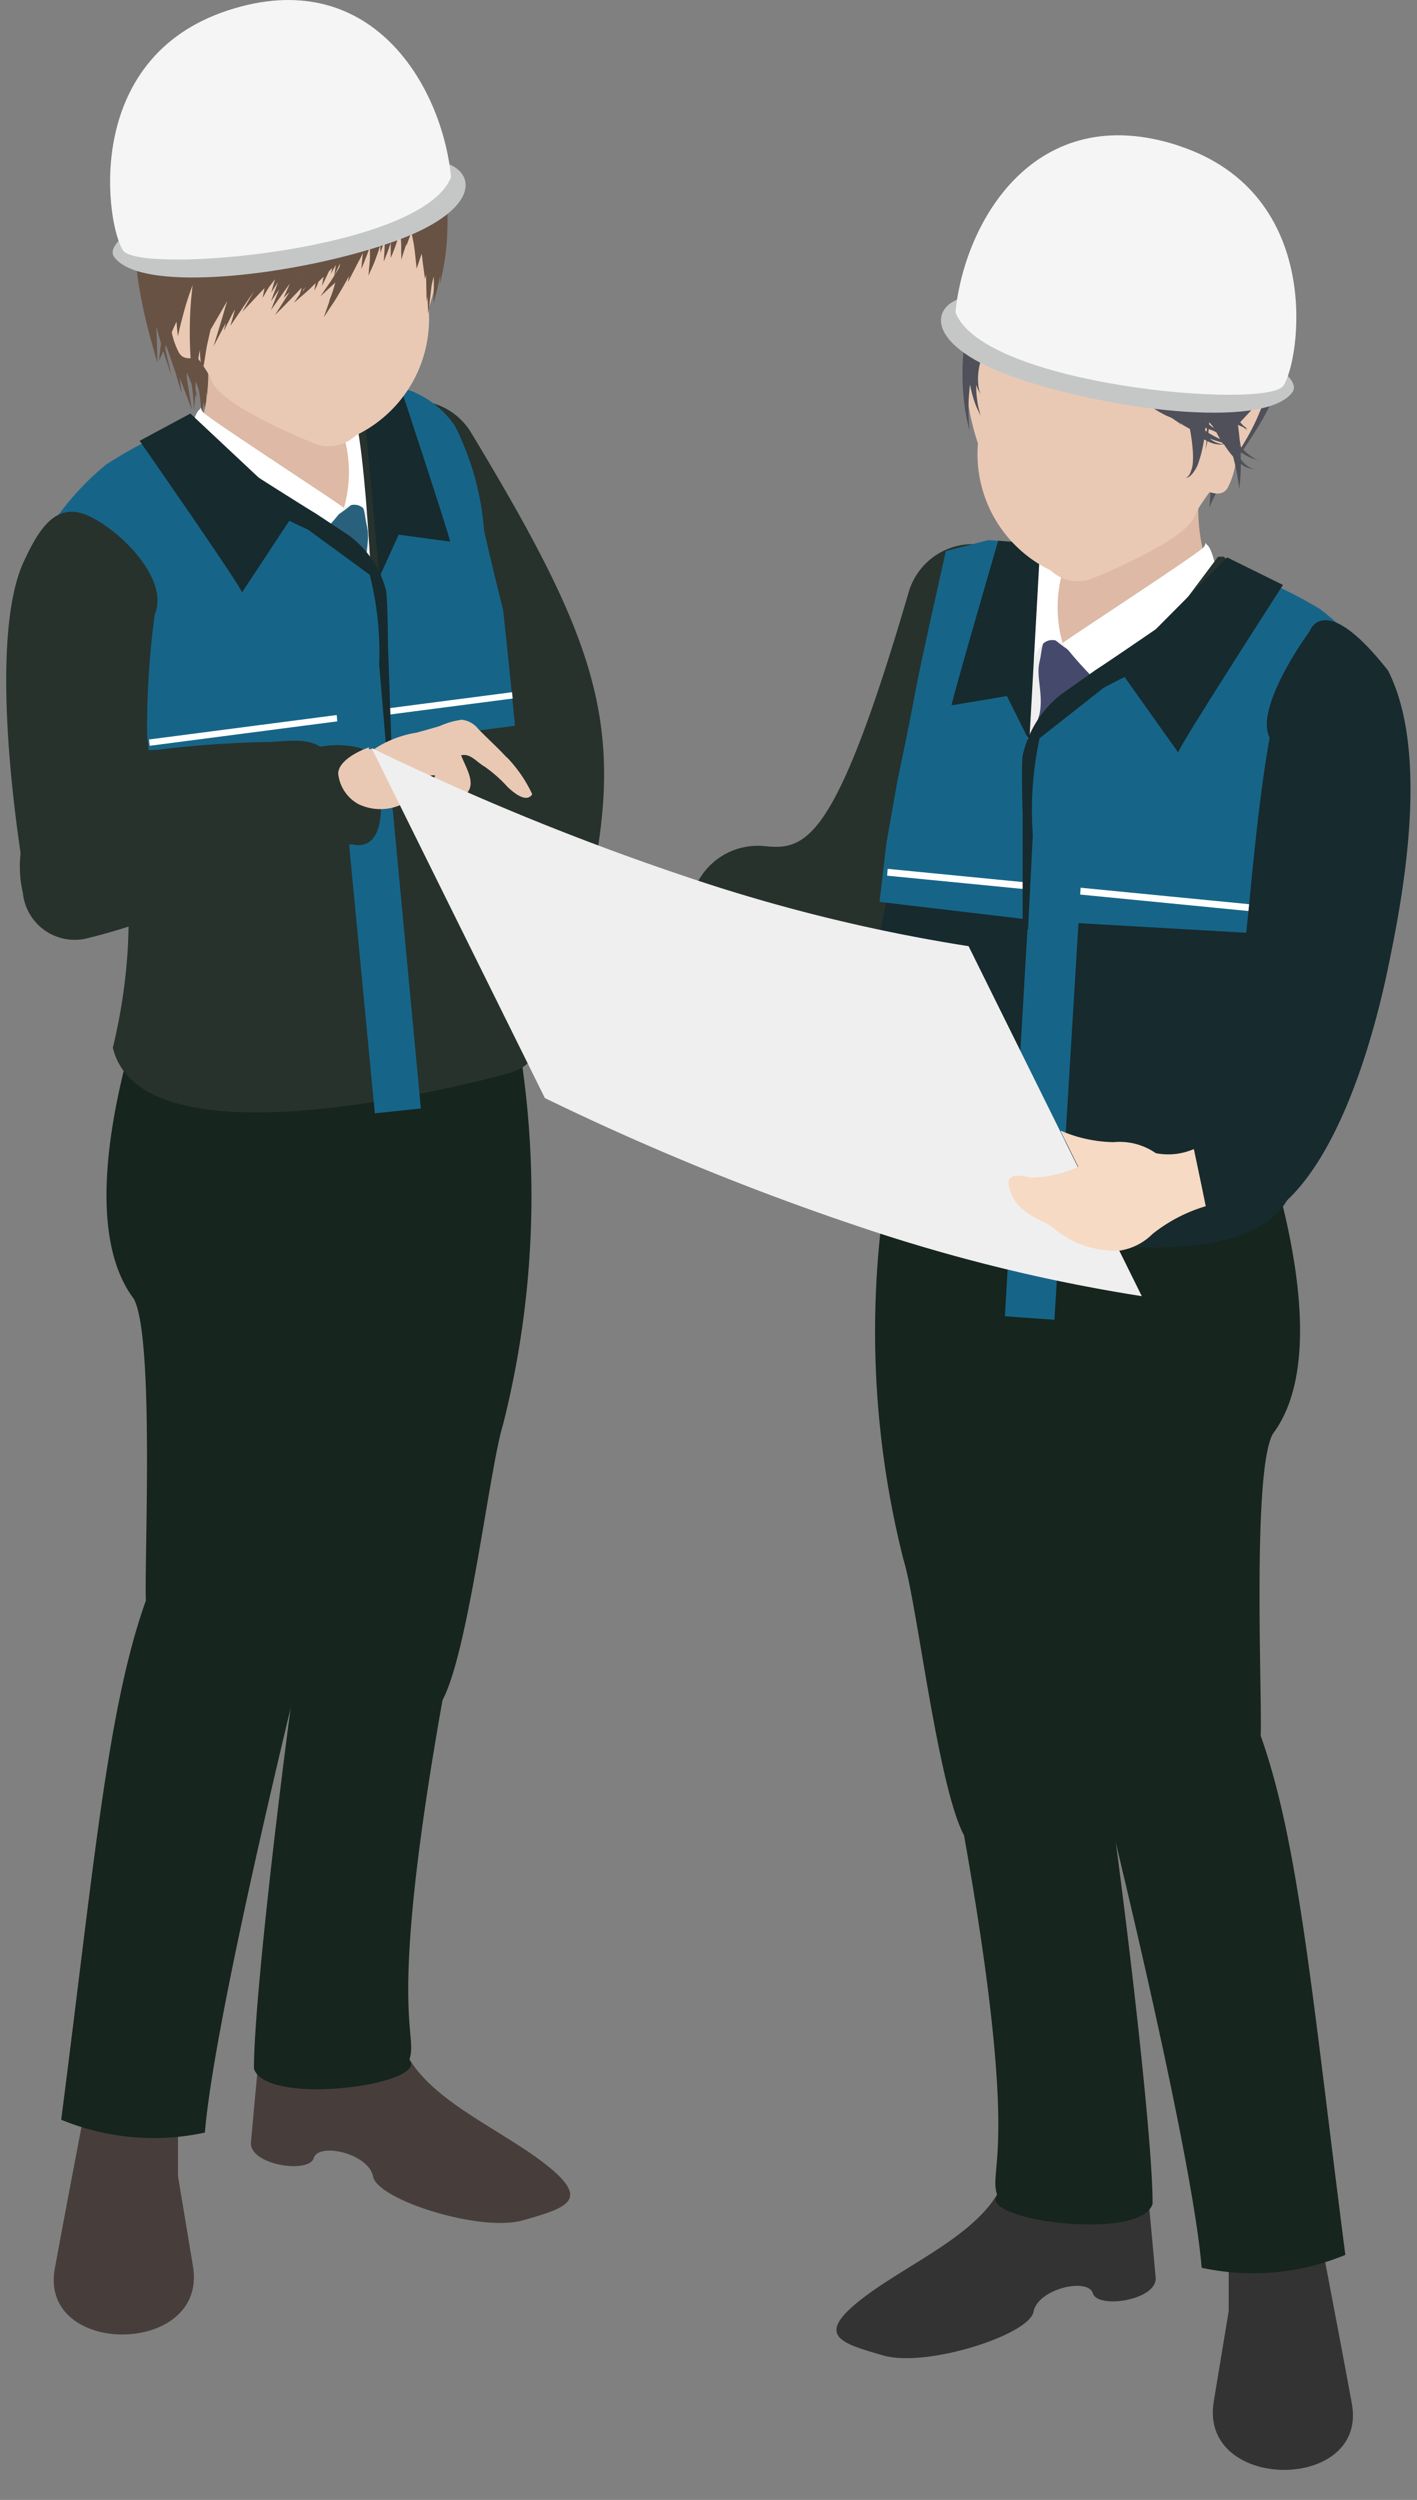 <svg height="54" viewBox="0 0 30.627 54" width="30.627" xmlns="http://www.w3.org/2000/svg" xmlns:xlink="http://www.w3.org/1999/xlink"><rect x="0" y="0" width="30.627" height="54" fill="#808080" stroke="none"/><clipPath id="a"><path d="m0 0h30.627v54h-30.627z"/></clipPath><clipPath id="b"><path d="m0 0h10.954v19.015h-10.954z"/></clipPath><clipPath id="c"><path d="m0 0h10.141v17.604h-10.141z"/></clipPath><g clip-path="url(#a)"><g clip-path="url(#a)"><path d="m6.014 1.218a3.387 3.387 0 0 0 -2.37 4.039 3.873 3.873 0 0 0 .534 1.328l.007.025q.107.557.269 1.1c.054.21.123.378.159.5s.063.188.063.188-.016-.075-.044-.198-.076-.3-.11-.508l.044.136s-.006-.044-.017-.117c.087.248.171.484.231.675.077.249.12.421.12.421s-.012-.139-.041-.353l.263.692-.1-.622-.009-.06v-.122l.1.241c.009.054.017.108.023.156a2.511 2.511 0 0 1 .023.3l.006.114.014-.113c0-.059.018-.144.023-.24l.037.089-.039-.178c0-.058 0-.119 0-.185l.065.174v-.011a2.536 2.536 0 0 1 .044.3l.029.278.04-.277v-.012c.065.307.108.51.108.51s-.02-.227-.049-.565c0-.048-.009-.1-.013-.148l.136.339-.089-.483c.122.311.2.59.2.59l-.011-.26c0-.159-.031-.365-.054-.577-.034-.187-.064-.376-.1-.525l.014-.068-.02.009-.06-.245-.017.007a.925.925 0 0 0 -.006-.111l-.2.038c.05-.369.136-.765.185-1.065-.349-1.874 2.278-4.72 4.77-2.768a3.584 3.584 0 0 0 -4.158-2.438" fill="#685244" transform="translate(-.975 -.298)"/><path d="m13.542 25.888a1.458 1.458 0 0 1 -1.442-1.473 1.493 1.493 0 0 1 .06-.416c1.349-4.6 1.23-5.353-1.6-10.034a1.482 1.482 0 0 1 .476-2.02 1.431 1.431 0 0 1 1.987.483c3.276 5.428 3.507 6.935 1.9 12.41a1.449 1.449 0 0 1 -1.384 1.05" fill="#27322d" transform="translate(-2.836 -3.075)"/><path d="m2.4 60.857s-.426 2.18-.778 4.1 3.31 1.9 2.986-.047l-.324-1.95v-2.047z" fill="#473e3c" transform="translate(-.437 -15.957)"/><path d="m10.725 59.787c.379 1.165 2.055 1.818 3.092 2.621s.467.959-.459 1.227-3.153-.443-3.246-.943-1.181-.747-1.283-.4-1.4.148-1.357-.34.089-.979.135-1.469c1.3.194 2.125.421 2.421.088-.231-.516.195-.616.7-.781" fill="#473e3c" transform="translate(-2.048 -15.676)"/><path d="m12.86 30.015a20.083 20.083 0 0 1 -.269 8.615c-.3.967-.739 4.886-1.311 5.964-1.222 6.878-.514 7.161-.716 7.768.436.539-3.094 1.016-3.359.192-.007-1.209.472-5.668 1.153-10.418-.262-1.306-1.281-6.738-2.1-7.6.5-5.874 4.585-2.846 6.6-4.523" fill="#16251d" transform="translate(-1.716 -7.869)"/><path d="m11.563 28.594c.454 2.956-1.665 5.494-1.825 6.071-.6 2.2-2.244 6.833-2.588 8.215s-2.019 8.238-2.223 10.682a5.231 5.231 0 0 1 -3.105-.278c.716-5.559 1-8.885 1.83-11.215-.037-.793.189-5.7-.262-6.518-1.077-1.431-.436-4.256.028-5.829.626-2.14 5.326 1.093 8.144-1.127" fill="#16251d" transform="translate(-.499 -7.497)"/><path d="m9.136 11.163a3.334 3.334 0 0 0 .18 1.469c.233 2.393-2.866.091-3.585-.791a3.954 3.954 0 0 0 -.118-3.32z" fill="#ddb9a6" transform="translate(-1.539 -2.234)"/><path d="m9.929 12.338-.468.091s-.038 1.623-.355 1.777c-.1.018-3.005-1.264-3.005-1.264l4.444 9.591z" fill="#efefef" transform="translate(-1.673 -3.235)"/><path d="m10.581 16.995.933 2.843v3.062l-1.883-4.525.262-1.3z" fill="#224f75" transform="translate(-2.64 -4.456)"/><path d="m10.41 15.226c.073.3-.1.72.005 1.14-.16.074-.484.266-.687.083s-.972-1.078-.6-1.165a3.321 3.321 0 0 0 1.094-.688c.169.274.117.338.191.63" fill="#29617d" transform="translate(-2.475 -3.827)"/><path d="m5.858 11.974c.044-.085 0 0 .083.074.229.207 2.992 2 3.03 2.053a8.073 8.073 0 0 1 -1.421 1.418 19.531 19.531 0 0 1 -1.938-2.749s.083-.687.246-.8" fill="#fff" transform="translate(-1.538 -3.13)"/><path d="m10.018 12.174c-.323-.516.915.207.915.207a5.321 5.321 0 0 1 -.13 2.161c-.195-.75-.616-.427-.638-.428a2.808 2.808 0 0 0 -.145-1.94" fill="#fff" transform="translate(-2.732 -3.143)"/><g fill="#27322d"><path d="m1.061 14.8a19.721 19.721 0 0 1 3.282-2.54 42.621 42.621 0 0 0 4.057 5.095 16.781 16.781 0 0 0 -.52-5.517c-.011-.042-.025-.08-.038-.118a1.74 1.74 0 0 1 .5-.025c2.419.435 1.714 2.126 2.2 3.769 1.35 5.412 2.239 9.871 1.206 9.869.037.486.157.75-.6.948-2.67.694-7.9 1.657-8.44-.585 1.467-6.086-2.314-9.39-1.647-10.896" transform="translate(-.269 -3.065)"/><path d="m11.286 11.785.714 1.879s-.7.2-.748.471q-.039 1.839-.259 3.668c-.04-.5-.176-5.3-.557-6.076.173-.1.853.058.853.058" transform="translate(-2.86 -3.066)"/><path d="m5.365 12.338s4.065 5.4 4.283 5.9c-.494-.3-3.281-2.9-3.474-2.9.035-.12.21-.705.21-.705s-.909.348-1.016.616a11.235 11.235 0 0 1 -.658-2.295c-.031-.119.532-.617.532-.617z" transform="translate(-1.291 -3.235)"/><path d="m12.965 18.792-.094-.356 1.089-.3c.041.183.083.364.123.545l-.907.246a.177.177 0 0 1 -.208-.14" transform="translate(-3.528 -4.757)"/></g><path d="m6.013 8.5s-.461-.806-.761-.3a1.658 1.658 0 0 0 0 1.516c.185.342.761-.1.761-.1z" fill="#eac9b4" transform="translate(-1.389 -2.107)"/><path d="m22.447 25.41a5.541 5.541 0 0 1 -.626-.038 1.469 1.469 0 0 1 .33-2.919c.908.1 1.543-.1 3.113-5.46a1.442 1.442 0 0 1 1.788-1.007 1.472 1.472 0 0 1 .991 1.816l-.009.03c-1.329 4.536-2.468 7.576-5.589 7.576" fill="#27322d" transform="translate(-5.631 -4.177)"/><path d="m38.341 64.817s.426 2.18.778 4.1-3.309 1.907-2.985-.048l.323-1.954v-2.043z" fill="#333" transform="translate(-9.9 -16.995)"/><path d="m28.552 63.746c-.379 1.165-2.055 1.818-3.092 2.621s-.467.959.459 1.227 3.153-.443 3.246-.943 1.181-.747 1.283-.4 1.4.148 1.357-.341-.089-.979-.135-1.469c-1.3.194-2.125.421-2.421.088.231-.516-.195-.616-.7-.781" fill="#333" transform="translate(-6.827 -16.714)"/><path d="m26.4 33.974a20.079 20.079 0 0 0 .269 8.615c.3.968.739 4.886 1.311 5.964 1.222 6.878.514 7.161.716 7.767-.436.539 3.094 1.017 3.359.193.007-1.21-.472-5.669-1.153-10.419.262-1.305 1.281-6.738 2.1-7.6-.5-5.874-4.585-2.846-6.6-4.523" fill="#16251d" transform="translate(-7.143 -8.907)"/><path d="m26.617 32.552c-.454 2.956 1.665 5.494 1.825 6.071.6 2.2 2.244 6.833 2.588 8.215s2.018 8.238 2.222 10.682a5.231 5.231 0 0 0 3.105-.278c-.716-5.559-1-8.885-1.83-11.215.037-.792-.189-5.7.262-6.518 1.077-1.431.436-4.256-.028-5.829-.626-2.14-5.326 1.093-8.144-1.127" fill="#16251d" transform="translate(-7.279 -8.535)"/><path d="m31.344 15.126a3.331 3.331 0 0 1 -.18 1.468c-.233 2.394 2.866.091 3.585-.79a3.954 3.954 0 0 1 .118-3.32l-3.523 2.644" fill="#ddb9a6" transform="translate(-8.54 -3.273)"/><path d="m30.274 16.3.468.09s.038 1.623.355 1.778c.1.018 3.005-1.264 3.005-1.264l-4.444 9.596z" fill="#efefef" transform="translate(-8.131 -4.274)"/><path d="m30.591 20.954-.933 2.846v3.06l1.882-4.523-.262-1.3z" fill="#383a63" transform="translate(-8.131 -5.494)"/><path d="m30.943 19.184c-.073.3.1.72-.005 1.141.16.074.484.266.687.082s.972-1.078.6-1.165a3.309 3.309 0 0 1 -1.094-.688c-.169.274-.117.338-.191.63" fill="#454a6d" transform="translate(-8.478 -4.865)"/><path d="m34.755 15.932c-.044-.085 0 0-.083.074-.229.207-2.992 2.005-3.03 2.053a8.032 8.032 0 0 0 1.422 1.42 19.574 19.574 0 0 0 1.936-2.75s-.083-.687-.246-.8" fill="#fff" transform="translate(-8.674 -4.168)"/><path d="m31.478 16.136c.323-.516-.915.208-.915.208a5.317 5.317 0 0 0 .13 2.16c.195-.75.616-.427.638-.428a2.808 2.808 0 0 1 .145-1.94" fill="#fff" transform="translate(-8.363 -4.182)"/><path d="m36.587 18.908a19.72 19.72 0 0 0 -3.282-2.54 42.752 42.752 0 0 1 -4.057 5.091c-.134-1.856-.478-3.059 0-4.856.011-.041-.013-.336 0-.374a1.175 1.175 0 0 0 -.416 0c-2.419.435-1.239 1.7-1.721 3.339-1.35 5.412-2.239 9.872-1.206 9.869-.037.487-.156.751.6.948 2.671.694 7.9 1.657 8.441-.585-1.477-6.085 2.305-9.392 1.638-10.891" fill="#172a2d" transform="translate(-6.978 -4.248)"/><path d="m34.653 16.3s-4.065 5.4-4.283 5.9c.494-.3 3.281-2.9 3.474-2.9-.035-.12-.21-.705-.21-.705s.909.348 1.016.616a11.235 11.235 0 0 0 .658-2.295c.031-.12-.532-.617-.532-.617z" fill="#27322d" transform="translate(-8.326 -4.274)"/><path d="m33.879 23.7c-.047.136-.094.271-.142.4a.181.181 0 0 0 .1.235.2.2 0 0 0 .036.01 18.762 18.762 0 0 1 1.789.6.225.225 0 0 0 .282-.125c.048-.125.1-.248.145-.369a9.056 9.056 0 0 0 -2.209-.748" fill="#27322d" transform="translate(-9.245 -6.215)"/><path d="m28.465 22.75.094-.356-1.089-.3c-.041.183-.083.364-.123.545l.907.246a.178.178 0 0 0 .208-.14" fill="#27322d" transform="translate(-7.497 -5.794)"/><path d="m33.37 5.173a3.584 3.584 0 0 0 -4.159 2.435c2.492-1.948 5.119.895 4.772 2.77a5 5 0 0 1 .163 1.918c.464-1.1 1.352-1.789 1.6-3.08a3.387 3.387 0 0 0 -2.376-4.043" fill="#4f5059" transform="translate(-8.008 -1.335)"/><path d="m35.513 12.46s.461-.807.761-.3a1.658 1.658 0 0 1 0 1.516c-.185.342-.761-.1-.761-.1z" fill="#eac9b4" transform="translate(-9.736 -3.145)"/><path d="m35.8 33.15s-.777.059-.871.257a10.933 10.933 0 0 0 .1 1.8c.006.187 1-.026 1-.026z" fill="#172a2d" transform="translate(-9.573 -8.692)"/><g clip-path="url(#b)" transform="matrix(.998 .07 -.07 .998 18.949 11.497)"><path d="m2.249.54.751 4.093 1.1 3.626-4.1-.196.059-1.274.141-1.344s.173-1.231.247-1.906.453-3.133.453-3.133l1.216-.406" fill="#166588" transform="translate(.62 -.106)"/><path d="m1.669.28.061 4.246-.552-.935-1.178.284c0-.129.812-3.875.812-3.875z" fill="#172a2d" transform="translate(1.875 -.26)"/><path d="m4.249 0-4.249 4.14.969 3.721 4.867-.061.017-4.72 1.777-.858-.267-.427a6.446 6.446 0 0 0 -1.237-1.068 9.785 9.785 0 0 0 -1.877-.727" fill="#166588" transform="translate(3.546 .258)"/><path d="m2.717 0-2.717 3.145.686-.415 1.27 1.545c.004-.128 2.005-3.766 2.005-3.766z" fill="#172a2d" transform="translate(4.874 .012)"/><path d="m0 0 8.605.236v.148l-8.605-.236z" fill="#fff" transform="translate(.744 7.233)"/><path d="m0 .077 1.094-.077.092 9.731h-1.073z" fill="#166588" transform="translate(3.834 6.962)"/><path d="m1.458 1.107c.201-.146 1.41-1.107 1.41-1.107l.066.949-1 .278-1.594 1.446a7.354 7.354 0 0 0 0 2.095l.04 2.053-.128-.16-.163-2.326s-.102-1.02-.089-1.253a2.314 2.314 0 0 1 .732-1.382z" fill="#172a2d" transform="translate(3.482 1.517)"/></g><path d="m31.879 6a3.144 3.144 0 0 0 -3.116 3.025 5.27 5.27 0 0 0 .254 2.127 2.789 2.789 0 0 0 1.57 2.742.856.856 0 0 0 .926.167c.294-.125 1.988-.822 2.19-1.34.247-.634 1.643-1.771 1.685-3.546.05-2.051-1.247-3.175-3.509-3.175" fill="#eac9b4" transform="translate(-7.88 -1.574)"/><path d="m35.063 11.213a.861.861 0 0 1 -.156-.083 1.134 1.134 0 0 1 -.232-.211c0-.018-.014-.074-.029-.163v-.012c-.009-.1-.021-.194-.034-.3l.067.03.039.015.1.074-.049-.055.049.018-.086-.061-.073-.078.073-.08.012.005-.01-.007.327-.351-.367-3.225-.508-1.059-.393-.123c-.02-.033-.038-.064-.062-.1a1.835 1.835 0 0 0 -.155-.181.045.045 0 0 1 .027.006c.073.02.145.044.218.067a1.983 1.983 0 0 1 .179.126.641.641 0 0 1 .189.207l-.041-.072a1.024 1.024 0 0 0 -.138-.154c-.024-.022-.052-.045-.079-.068.068.027.133.055.187.082a.718.718 0 0 1 .208.137.742.742 0 0 0 -.2-.155 2.743 2.743 0 0 0 -.329-.165 2.582 2.582 0 0 0 -.306-.185 2.094 2.094 0 0 0 -.245-.1.156.156 0 0 0 -.028-.055l-.018-.037-.04-.031a.328.328 0 0 0 -.3-.006.66.66 0 0 0 -.459.078l-.014.01a.824.824 0 0 0 -.164-.024 1.006 1.006 0 0 0 -.406.007.417.417 0 0 0 -.278.221 3.241 3.241 0 0 0 -.378.022 1.035 1.035 0 0 0 -.645.319 1.9 1.9 0 0 0 -.811.516.922.922 0 0 0 -.181.333 2.3 2.3 0 0 0 -.285.355 2.678 2.678 0 0 0 -.245.493.98.98 0 0 0 -.106.2 2.2 2.2 0 0 0 -.164.827 2.976 2.976 0 0 0 -.049.681v.017a4.9 4.9 0 0 0 0 .851 4.146 4.146 0 0 0 .083.582c.031.136.05.215.05.215s-.005-.08-.015-.221a4.244 4.244 0 0 1 .007-.575c.005-.064.012-.131.02-.2a2.342 2.342 0 0 0 .145.5l.084.176-.049-.188a2.289 2.289 0 0 1 -.046-.488.04.04 0 0 0 .006.025.721.721 0 0 0 .062.139l.027.045-.019-.049a.746.746 0 0 1 -.03-.143 1.335 1.335 0 0 1 .049-.516 3.9 3.9 0 0 1 .271-.683 2.059 2.059 0 0 1 .465-.648 7.743 7.743 0 0 1 .646-.523 2.877 2.877 0 0 1 .383-.246v.06a4.173 4.173 0 0 0 .1.843 3.467 3.467 0 0 0 .666 1.4 3.243 3.243 0 0 0 .327.373l.13.134-.1-.157a3.16 3.16 0 0 1 -.245-.422 3.076 3.076 0 0 1 -.195-.46c.06.1.125.2.192.3l.209.257c.073.074.157.148.234.221.031.032.064.059.1.088a3 3 0 0 0 .395.364 2.5 2.5 0 0 0 .436.272l.116.049c.054.038.107.074.16.108l.041.059-.03-.06c.073.048.149.092.222.131a3.862 3.862 0 0 1 .06.438.138.138 0 0 1 -.007.018l.008-.014a2.021 2.021 0 0 1 .005.239.651.651 0 0 1 -.073.3.236.236 0 0 1 -.082.083.255.255 0 0 0 .11-.06.724.724 0 0 0 .173-.3 2.738 2.738 0 0 0 .113-.477c.017.01.035.018.052.027v.025l-.022.171.04-.169v-.018a.613.613 0 0 0 .269.074.521.521 0 0 0 .089-.007 2.209 2.209 0 0 0 .142.2c.018.024.037.044.056.066.013.048.027.1.036.142a3.694 3.694 0 0 1 .078.407c.016.1.025.158.025.158s0-.058.011-.159a3.532 3.532 0 0 0 .017-.39.508.508 0 0 0 .125.074.7.7 0 0 0 .163.045.6.6 0 0 1 -.145-.074.557.557 0 0 1 -.145-.148v-.152a1.086 1.086 0 0 0 .226.126.777.777 0 0 0 .173.051m-6.1-3.661c-.023.045-.045.089-.065.135a1.57 1.57 0 0 1 .083-.194l-.017.059m1.054-1.71-.186.164c-.057.059-.105.125-.158.187a.486.486 0 0 0 -.034.043c-.04.035-.078.074-.115.11a.91.91 0 0 1 .184-.306 1.655 1.655 0 0 1 .626-.414 2.556 2.556 0 0 0 -.317.221m.653-.4-.113.036a1 1 0 0 1 .594-.234h.1a3.584 3.584 0 0 0 -.581.2m3.422 5.07-.037-.02c-.024-.018-.047-.036-.073-.057v-.053c.035.042.073.083.1.122v.007m-.173-.132-.007-.01v-.032c0 .013.005.027.006.04zm-1.343-5.22.008-.01.022.02zm.865.277.029-.074-.367-.153-.007-.01a1.329 1.329 0 0 1 .2.008 1.121 1.121 0 0 1 .125.1.93.93 0 0 1 .152.17zm-.342-.11-.186-.059.016-.018.134.062.034.016m.616.136c.022.028.037.052.055.079l-.189-.07a.941.941 0 0 0 -.14-.186c-.023-.026-.047-.05-.073-.074.049.007.1.018.151.03a1.749 1.749 0 0 1 .2.209m-.25-.305c.015.005.028.013.042.019l-.044-.014-.015-.012zm-.161-.06q.033.02.063.042a1.447 1.447 0 0 0 -.166-.029 1.043 1.043 0 0 0 -.113-.06 1.458 1.458 0 0 1 .218.05m-.161-.207a.263.263 0 0 1 .094.1l-.045-.016a1.176 1.176 0 0 0 -.251-.1.249.249 0 0 1 .2.009m-.315.042h.013-.022l.009-.005m.017.114a.838.838 0 0 1 .113.016c.038.01.073.023.113.036a.4.4 0 0 0 -.163.032c-.046-.018-.094-.036-.145-.054a.3.3 0 0 1 .083-.03m-.036.148-.009.025.056.035-.033-.01-.027-.011c-.018-.021-.036-.044-.057-.065l.073.033m-.086-.254-.044.03a.581.581 0 0 0 -.158.035l-.026-.007a.557.557 0 0 1 .23-.059m-.317.112h.014-.005a.587.587 0 0 0 -.112.1h-.022a1.062 1.062 0 0 1 .125-.1m-.115-.03a1.592 1.592 0 0 0 -.145.127h-.137c-.089.006-.191.01-.3.022h-.068a1.447 1.447 0 0 1 .271-.122.771.771 0 0 1 .377-.024m-.473-.037a.7.7 0 0 1 .124-.018c-.017 0-.036.006-.052.012a1.683 1.683 0 0 0 -.33.168.387.387 0 0 1 .254-.167m2.12 5.619-.036-.023a.589.589 0 0 1 .008-.061.084.084 0 0 1 .028.011v.074m.048-.054.086.032.073.035c.026.052.054.1.081.148a2.782 2.782 0 0 1 -.253-.136c0-.026.007-.053.009-.082m.233.315a.542.542 0 0 1 -.214-.109c.1.037.189.065.267.086.007.011.015.021.021.033a.4.4 0 0 1 -.073-.011m.436.045v-.025l.018.044-.016-.019" fill="#4f5059" transform="translate(-7.854 -1.266)"/><path d="m28.49 8.668c-.733.2-.786 1.057 1.123 1.723 2 .7 5.352 1.124 5.986.339.627-.706-4.963-2.724-7.109-2.066" fill="#c5c7c7" transform="translate(-7.681 -2.238)"/><path d="m33.271 4.184c-3.082-1.008-4.624 1.619-4.82 3.6.6 1.589 6.725 2.106 7.086 1.589s.917-4.146-2.266-5.187" fill="#f5f5f5" transform="translate(-7.8 -1.039)"/><g clip-path="url(#c)" transform="matrix(-.995 .105 -.105 -.995 12.954 25.7)"><path d="m1.9 7.147.7-3.79 1.025-3.357-3.617.1-.008 1.165v1.341s.162 1.14.23 1.765a6 6 0 0 0 .388 2.3 2.039 2.039 0 0 0 1.157.976" fill="#166588" transform="translate(.753 10.055)"/><path d="m1.545 3.931.055-3.931-.509.866-1.091-.266c0 .122.752 3.59.752 3.59z" fill="#172a2d" transform="translate(1.736 13.654)"/><path d="m3.934 7.278-3.934-3.833.9-3.445 4.5.052.016 4.37 1.645.8-.247.4a5.967 5.967 0 0 1 -1.142.978 9.058 9.058 0 0 1 -1.737.673" fill="#166588" transform="translate(3.283 10.087)"/><path d="m2.515 3.958-2.515-2.912.635.384 1.176-1.43c0 .119 1.856 3.487 1.856 3.487z" fill="#172a2d" transform="translate(4.512 13.635)"/><path d="m0 .329 7.906-.192v-.137l-7.906.192z" fill="#fff" transform="translate(.748 10.552)"/><path d="m0 8.938 1.013.071.087-9.009h-1z" fill="#166588" transform="translate(3.55 2.15)"/><path d="m1.35 5.29c.186.136 1.305 1.025 1.305 1.025l.061-.879-.926-.257-1.475-1.339a6.808 6.808 0 0 1 0-1.939l.041-1.901-.123.149-.151 2.151s-.094.947-.082 1.162a2.142 2.142 0 0 0 .678 1.275z" fill="#172a2d" transform="translate(3.224 9.884)"/></g><path d="m7.494 2.039a3.144 3.144 0 0 1 3.116 3.032 5.27 5.27 0 0 1 -.254 2.129 2.788 2.788 0 0 1 -1.57 2.738.854.854 0 0 1 -.926.167c-.294-.125-1.988-.821-2.19-1.34-.247-.635-1.642-1.773-1.685-3.548-.05-2.053 1.245-3.178 3.509-3.178" fill="#eac9b4" transform="translate(-1.092 -.535)"/><path d="m10.712 4.448a9.009 9.009 0 0 0 -.218-.99c0-.117 0-.184 0-.184l-.047.009c-.026-.086-.052-.166-.078-.243-.027-.128-.056-.237-.073-.322-.028-.125-.044-.2-.044-.2l-.067.025c-.014-.035-.027-.066-.038-.1-.046-.116-.073-.182-.073-.182l-.048.027-.013-.028-.142.1c-.028-.051-.054-.1-.079-.136l-.131-.204-.7.56.132.152a1.745 1.745 0 0 1 .145.182l.012.015-.336.1-.004-.029-.254.1-.115.033h-.006l-.135.042.009.022-.014.003-.45-.074s0 .056-.012.156c-.007.055-.009.125-.016.206h-.05s.012.057.03.154a.27.27 0 0 1 -.008.052l-.005.032-.3-.069-.272-.124s-.073.194-.179.5l-.067-.033-.2.532c-.013.032-.027.07-.041.1l-.34-.12s-.007.03-.019.081l-.273-.17s-.024.057-.066.153l-.127-.068-.073.177c-.034.1-.1.226-.145.384l-.269-.083-.022.125-.2-.153-.061.125c-.025.061-.073.139-.107.234l-.33-.117.065-.262-.877-.148v.581a10.988 10.988 0 0 0 .1 1.254 11.631 11.631 0 0 0 .261 1.209l.151.533s-.005-.221-.014-.554a4.171 4.171 0 0 1 0-.5c.012.063.026.125.04.181a2.3 2.3 0 0 0 .073.26c-.038.335-.065.57-.065.57l.378-.847c.016.195.031.318.031.318s.034-.168.1-.415a6.341 6.341 0 0 1 .218-.691c-.012.106-.023.212-.033.319a8.691 8.691 0 0 0 0 1.4c.008.19.046.345.058.454l.026.17s0-.063.012-.173a3.644 3.644 0 0 1 .042-.449c.012-.1.03-.208.051-.321.006.159.023.3.029.391.009.111.015.175.015.175s.008-.063.023-.174a.6.6 0 0 1 .01-.074v.059l.028-.17c.018-.108.037-.264.082-.446.013-.063.03-.134.046-.2.047-.08.11-.189.187-.319.05-.09.11-.19.174-.3-.03.092-.059.184-.081.268-.128.429-.218.714-.218.714l.262-.5v.008c-.025.1-.039.16-.039.16l.073-.148c.046-.08.091-.195.17-.319-.058.213-.1.353-.1.353l.508-.743-.252.443.4-.428c.026-.026.054-.058.081-.086-.025.131-.041.212-.041.212l.133-.227.045-.059.09-.118-.082.291.145-.228c-.036.109-.073.205-.1.275l-.051.141.084-.122c.025-.038.057-.083.094-.134l-.178.443.371-.519c.013-.017.026-.036.038-.054-.034.083-.068.156-.091.209l-.046.1.126-.122.005-.005c-.187.3-.316.5-.316.5s.184-.181.454-.462c.039-.041.083-.089.125-.134-.006.02-.011.041-.016.058l-.007.011.005-.005a.19.19 0 0 1 -.007.027l-.014.049-.045.066-.088.127.116-.1c.073-.066.184-.152.3-.272.018-.016.038-.037.057-.055a.338.338 0 0 1 -.007.039c-.015.079-.023.124-.023.124l.06-.109c.007-.024.019-.055.03-.084.036-.035.073-.069.11-.108 0 .018-.008.041-.01.057-.015.089-.023.14-.023.14l.062-.125c.021-.049.053-.114.086-.187l.073-.074-.031.126.068-.118a.753.753 0 0 1 .044-.074c-.007.036-.014.074-.017.1-.014.083-.021.13-.021.13l.057-.117c.017-.041.044-.093.073-.151-.007.03-.012.061-.02.091-.023.039-.047.082-.073.118-.09.16-.184.28-.242.369l-.094.139.123-.114c.05-.049.12-.11.2-.184-.018.063-.036.125-.054.183-.009.025-.017.049-.025.074l-.06.154.019-.03c-.03.086-.058.162-.078.221l-.052.148.086-.13c.052-.084.139-.2.224-.348.073-.12.155-.263.237-.416l-.028.14.226-.438a1.972 1.972 0 0 0 .1-.2c-.007.074-.016.142-.019.2-.009.091-.015.148-.015.148l.06-.14c.028-.086.088-.207.127-.36v-.013.232c0 .128-.017.232-.022.308l-.01.118.047-.108a2.771 2.771 0 0 0 .12-.289c.031-.079.061-.17.09-.267v.174l.036-.108c.013-.045.036-.106.057-.175v.021a3.047 3.047 0 0 1 -.012.325l-.008.125.045-.116a2.551 2.551 0 0 0 .106-.3v.333l.044-.1c.025-.068.065-.164.1-.284.02-.061.041-.129.06-.2.008.074.014.136.017.2.013.129 0 .235.007.311v.114l.036-.115c.017-.057.046-.136.073-.227v.044l.034-.091c.017-.049.047-.121.073-.205a3.256 3.256 0 0 1 .083.473c.02.188.033.314.033.314s.041-.12.1-.3a.066.066 0 0 1 .008-.023c.009.052.017.1.02.153l.052.394s.008-.035.021-.1c.009.159.007.3.012.395v.191s.007-.038.02-.108c.012.232.017.369.017.369s.032-.235.073-.606l.008-.035c.009-.047.023-.1.037-.165.009.167 0 .307 0 .408s0 .172 0 .172l.041-.167a4.386 4.386 0 0 0 .1-.443.046.046 0 0 1 0-.024v.221l.036-.184q.054-.245.085-.494a6.306 6.306 0 0 0 -.02-1.543m-1.278-1.167c0-.027-.005-.059-.007-.081v-.027c.019.029.038.06.057.091zm-1.876 3.2c-.007.013-.012.024-.017.036-.036.06-.073.115-.1.164.01-.016.02-.03.03-.047.034-.055.069-.114.105-.179 0 .008-.009.018-.013.026m1.751-3.471.013.013.021.031-.068.007c-.007-.062-.012-.1-.015-.121l.051.068m-1.649 3.769.039-.045c-.027.041-.052.074-.076.111.008-.02.02-.045.03-.068" fill="#685244" transform="translate(-1.091 -.53)"/><path d="m10.512 4.71c.733.2.786 1.057-1.123 1.723-2 .7-5.352 1.124-5.986.339-.627-.706 4.963-2.724 7.109-2.066" fill="#c5c7c7" transform="translate(-.919 -1.2)"/><path d="m5.829.223c3.082-1.008 4.623 1.619 4.819 3.6-.6 1.59-6.724 2.106-7.086 1.59s-.921-4.148 2.267-5.19" fill="#f5f5f5" transform="translate(-.899)"/><path d="m2.205 23.935a1.449 1.449 0 0 1 -1.649-1.227c-.007-.046-.821-4.781 0-6.621.339-.735.711-1.35 1.434-1.005s1.723 1.385 1.41 2.118a18.5 18.5 0 0 0 .015 5.063 1.465 1.465 0 0 1 -1.2 1.676" fill="#27322d" transform="translate(-.055 -3.929)"/><path d="m9.019 21.917a1.967 1.967 0 0 1 1.113-.04c.45.179.8 2.291-.154 2.084l-1.4-.027z" fill="#27322d" transform="translate(-2.351 -5.72)"/><path d="m1.984 25.969a13.693 13.693 0 0 0 3.292-1.261 13.937 13.937 0 0 0 1.476-.359c.838-.251.813-.539.775-.972.145-.272-.038-.852-.209-1.265-.218-.532-.821-.427-1.3-.4a22.66 22.66 0 0 0 -2.449.17 3.737 3.737 0 0 0 -2.493 1.049 2.485 2.485 0 0 0 -.42 2.04 1.126 1.126 0 0 0 1.236 1.01c.031 0 .062-.008.093-.014" fill="#27322d" transform="translate(-.162 -5.686)"/><path d="m13.711 21.884c-.195-.212-.411-.405-.612-.612a.531.531 0 0 0 -.356-.2 1.693 1.693 0 0 0 -.474.135c-.173.053-.346.1-.52.148h-.011a2.305 2.305 0 0 0 -.886.349h-.12a.333.333 0 0 1 .005-.036c-.222.077-.659.287-.666.566a.848.848 0 0 0 .444.664 1.1 1.1 0 0 0 .982-.023c.3-.134.316-.644.668-.6-.163.443.2.676.571.471s.126-.573.007-.868l-.017-.037c.2-.053.34.148.5.237a2.956 2.956 0 0 1 .508.448c.118.11.4.357.531.156a2.915 2.915 0 0 0 -.55-.8" fill="#eac9b4" transform="translate(-2.761 -5.525)"/><path d="m23.967 26.181a36.923 36.923 0 0 1 -6.14-1.513 56.834 56.834 0 0 1 -6.763-2.768q1.873 3.782 3.746 7.562a56.834 56.834 0 0 0 6.762 2.767 36.848 36.848 0 0 0 6.14 1.512l-3.745-7.562" fill="#efefef" transform="translate(-3.033 -5.743)"/><path d="m36.35 31.188a1.346 1.346 0 0 1 -1.335-1.355 1.363 1.363 0 0 1 .589-1.125c.933-.719.869-4.819 1.437-8.008-.34-.665.865-2.3.865-2.3s.306-.918 1.694.85c.949 1.861.258 5.17 0 6.421s-1.02 4.264-2.506 5.285a1.313 1.313 0 0 1 -.745.232" fill="#172a2d" transform="translate(-9.599 -4.765)"/><path d="m34.034 33.5a1.393 1.393 0 0 1 -.821.088 1.377 1.377 0 0 0 -.913-.238 2.985 2.985 0 0 1 -1.13-.243h-.016l.306.62.077.156a2.52 2.52 0 0 1 -1.037.233c-.338-.079-.6-.083-.4.369s.675.539.888.708a2.06 2.06 0 0 0 1.447.5 1.28 1.28 0 0 0 .707-.359 3.381 3.381 0 0 1 1.151-.6c-.073-.364-.164-.791-.255-1.228" fill="#f6dac4" transform="translate(-8.232 -8.679)"/></g></g></svg>